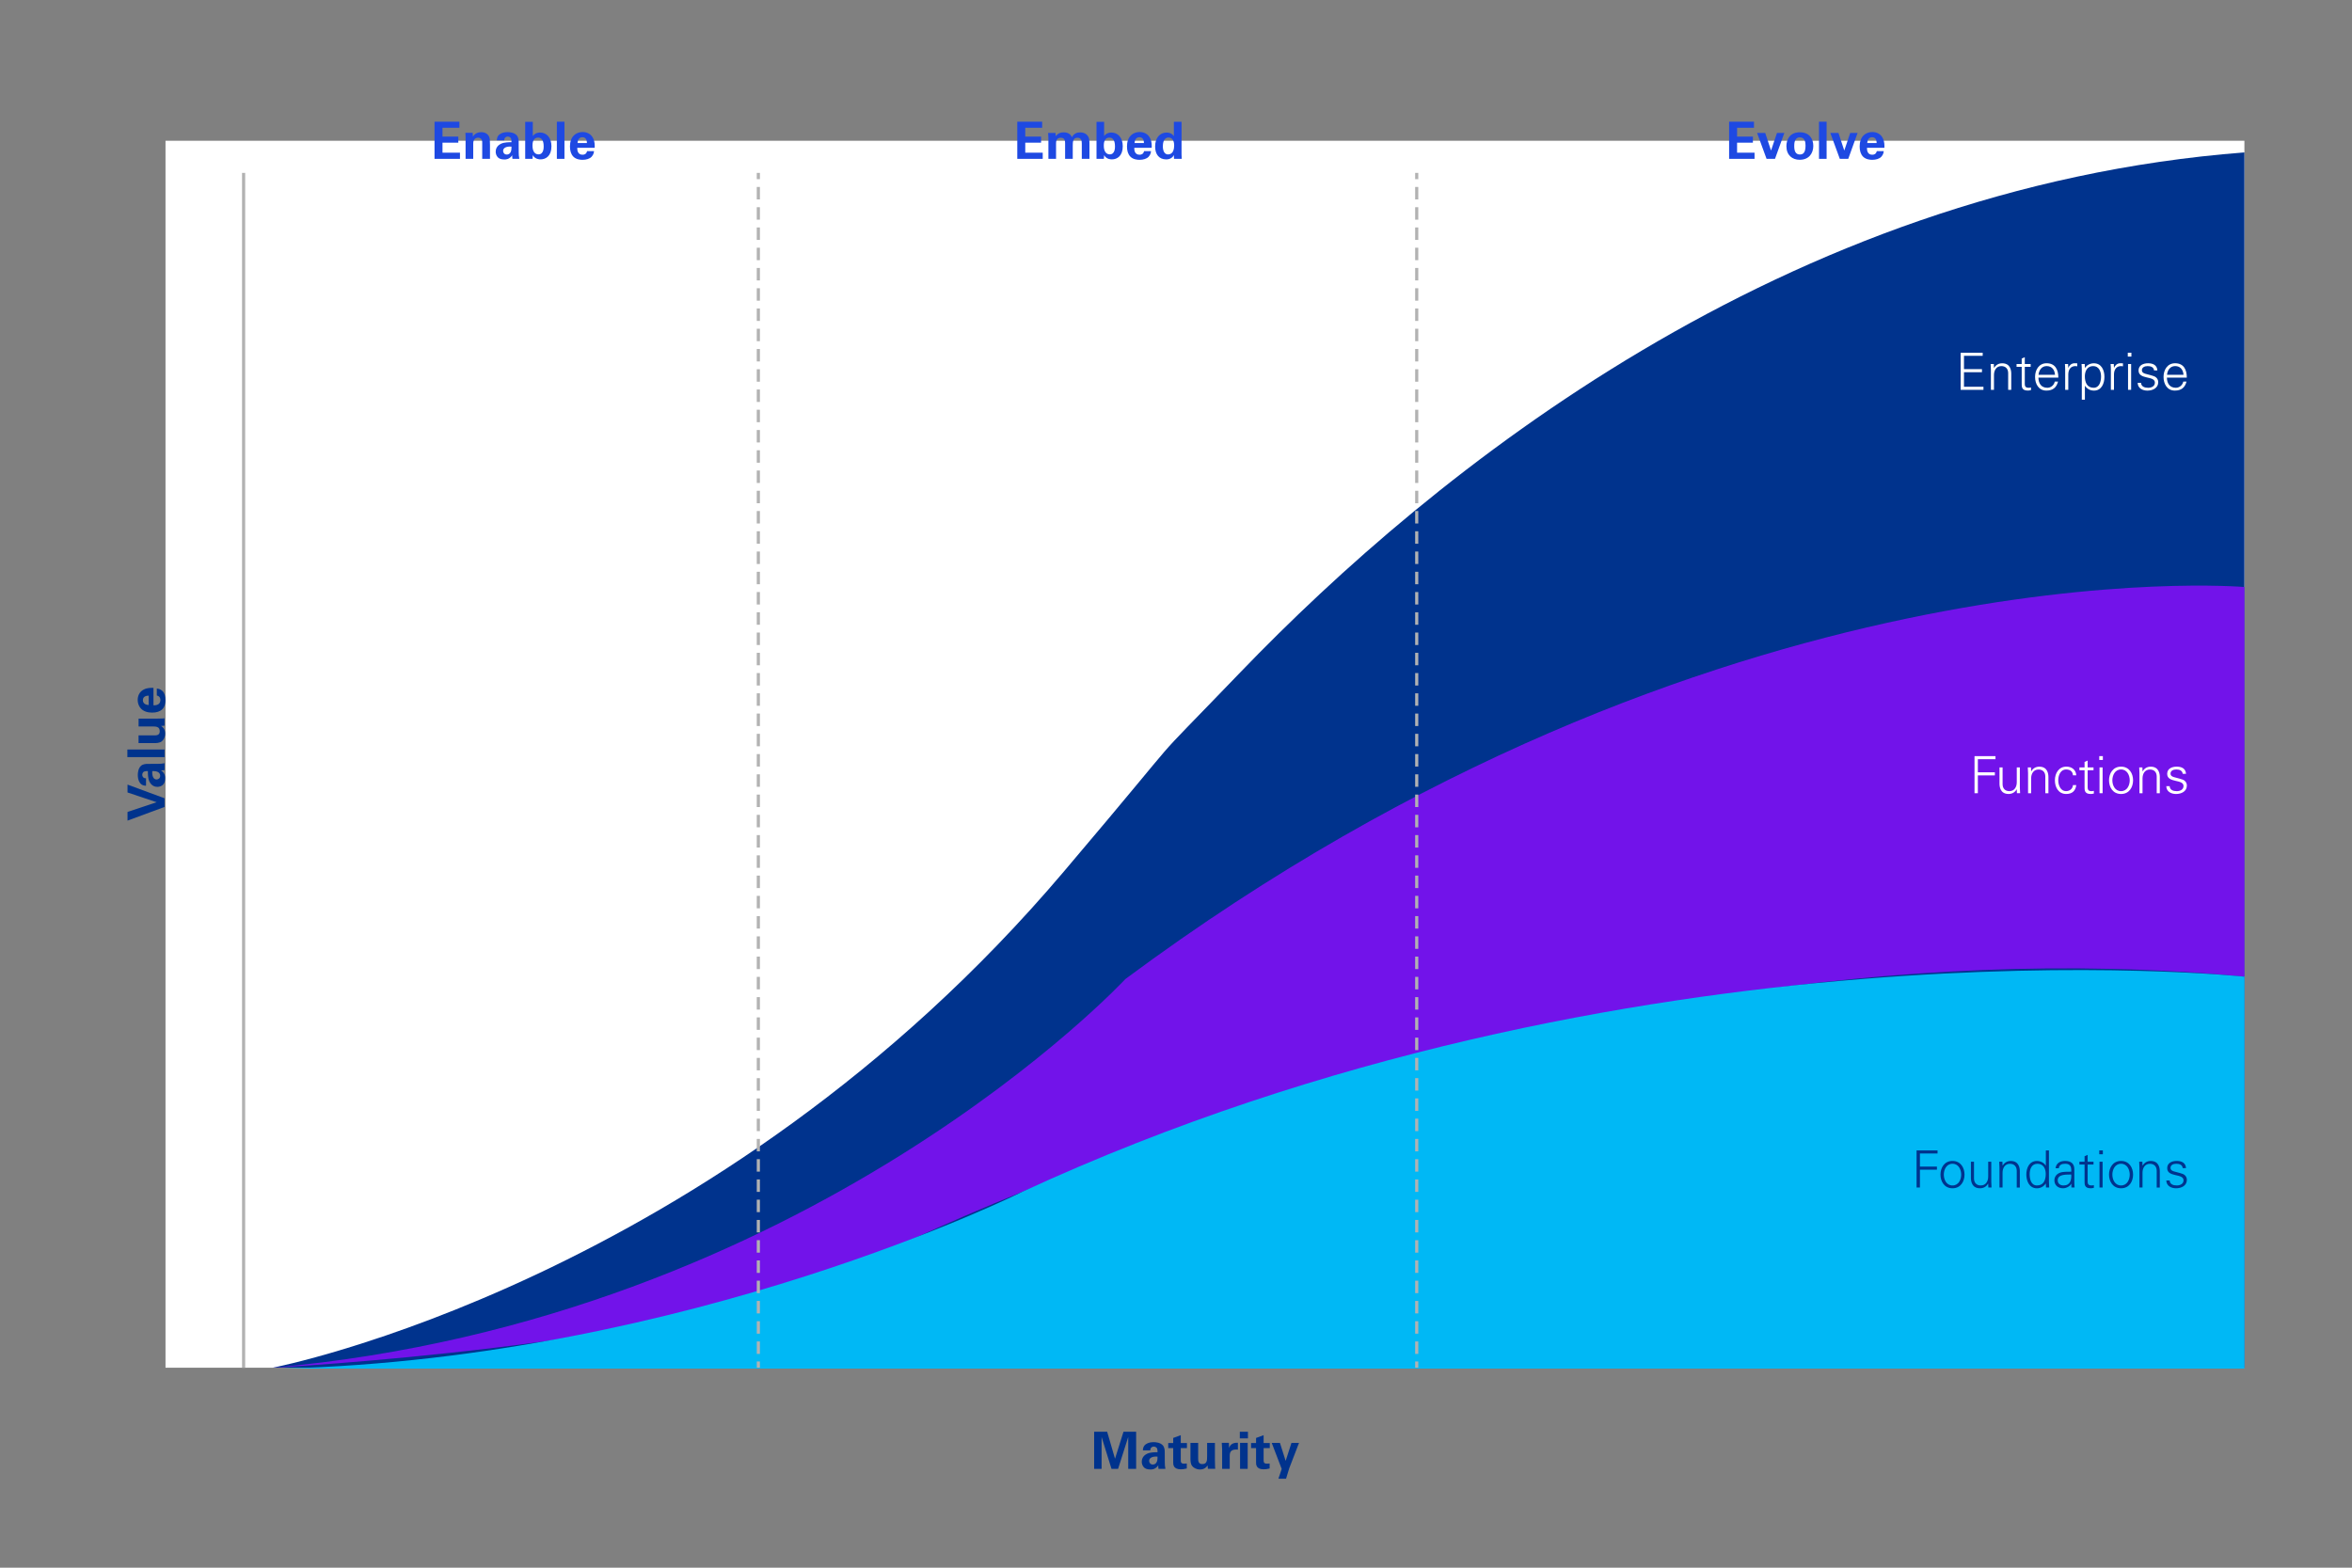 <?xml version="1.0" encoding="UTF-8"?>
<svg id="Ebene_1" data-name="Ebene 1" xmlns="http://www.w3.org/2000/svg" viewBox="0 0 1500 1000">
  <rect x="0" y="0" width="1500" height="1000" fill="#808080" stroke="none"/>
  <defs>
    <style>
      .cls-1 {
        fill: #00b8f5;
      }

      .cls-2 {
        fill: #00338d;
      }

      .cls-3 {
        fill: #00338d;
      }

      .cls-4 {
        fill: #fff;
      }

      .cls-5, .cls-6 {
        fill: none;
        stroke: #b2b2b2;
        stroke-miterlimit: 10;
        stroke-width: 2px;
      }

      .cls-7 {
        fill: #7213ea;
      }

      .cls-8 {
        fill: #1e49e2;
      }

      .cls-6 {
        stroke-dasharray: 7.95 4.97;
      }
    </style>
  </defs>
  <rect class="cls-4" x="105.55" y="89.79" width="1325.83" height="782.65"/>
  <path class="cls-3" d="M173.85,872.45s282.14-54.07,504.47-316.33c90.24-106.44,43.35-55.2,112.86-127.42,123.01-127.8,346.41-308.86,640.2-331.48v775.22H173.85Z"/>
  <path class="cls-7" d="M1431.38,374.45s-337.39-29.49-713.7,250.09c0,0-201.72,217.42-543.83,247.91,0,0,255.11-13.41,364.87-61.3,0,0,443.47-231,892.66-188.14v-248.55Z"/>
  <path class="cls-1" d="M1431.38,623s-391.82-41.63-779.14,137.11c0,0-211.71,106.12-471.93,112.9h1251.07v-250.01Z"/>
  <g>
    <line class="cls-5" x1="483.64" y1="110.28" x2="483.64" y2="114.28"/>
    <line class="cls-6" x1="483.64" y1="119.25" x2="483.64" y2="865.96"/>
    <line class="cls-5" x1="483.64" y1="868.45" x2="483.64" y2="872.45"/>
  </g>
  <g>
    <line class="cls-5" x1="903.52" y1="110.28" x2="903.52" y2="114.28"/>
    <line class="cls-6" x1="903.52" y1="119.25" x2="903.52" y2="865.96"/>
    <line class="cls-5" x1="903.52" y1="868.45" x2="903.52" y2="872.45"/>
  </g>
  <g>
    <path class="cls-8" d="M277.12,77.63h15.86v3.87h-10.78v5.64h10.09v3.87h-10.09v6.39h11.14v3.93h-16.22v-23.7Z"/>
    <path class="cls-8" d="M296.92,87.73c0-.07,0-1.87-.1-3.02h4.65l.13,2.49c.46-.75,1.77-2.88,5.38-2.88,3.24,0,4.62,1.97,5.05,3.11.36,1.02.46,1.87.46,4.95v8.95h-4.95v-10.29c0-.69,0-1.28-.26-1.8-.36-.72-1.12-1.41-2.36-1.41-1.05,0-2,.49-2.52,1.28-.3.43-.59,1.25-.59,2.52v9.7h-4.88v-13.6Z"/>
    <path class="cls-8" d="M326.81,101.33c-.16-1.02-.16-1.77-.16-2.26-1.84,2.66-4.03,2.66-4.95,2.66-2.39,0-3.47-.69-4.13-1.31-.98-.98-1.44-2.33-1.44-3.64s.46-3.74,3.51-5.15c2.03-.92,4.95-.92,6.55-.92,0-1.08-.03-1.61-.23-2.2-.43-1.21-1.7-1.38-2.16-1.38-.69,0-1.41.3-1.84.92-.36.56-.36,1.08-.36,1.48h-4.75c.03-.88.13-2.66,1.87-3.9,1.51-1.08,3.44-1.34,5.01-1.34,1.38,0,4.26.23,5.9,2.13,1.11,1.34,1.15,3.31,1.15,4.06l.03,6.65c0,1.41.1,2.82.39,4.2h-4.39ZM320.85,96.22c0,1.11.75,2.36,2.36,2.36.89,0,1.61-.43,2.07-.95.85-1.05.92-2.33.92-4.1-3.11-.26-5.34.72-5.34,2.69Z"/>
    <path class="cls-8" d="M334.94,77.7h4.85v9.08c1.64-2.16,3.84-2.23,4.69-2.23,4.03,0,7.21,3.18,7.21,8.75,0,6.2-3.6,8.36-6.91,8.36-.85,0-3.47-.07-4.98-2.65-.03.52-.07,1.31-.16,2.33h-4.69v-23.63ZM343.17,87.79c-3.57,0-3.57,4.06-3.57,5.11,0,3.77,1.61,5.57,3.8,5.57,3.34,0,3.34-4.16,3.34-5.02,0-1.31-.07-5.67-3.57-5.67Z"/>
    <path class="cls-8" d="M355.14,77.63h4.85v23.7h-4.85v-23.7Z"/>
    <path class="cls-8" d="M368.15,94.28c0,1.08,0,4.42,3.38,4.42,1.21,0,2.42-.46,2.88-2.29h4.42c-.07.79-.23,2.2-1.57,3.61-1.21,1.28-3.38,1.93-5.8,1.93-1.41,0-4.1-.26-5.83-2.06-1.51-1.57-2.13-3.8-2.13-6.46s.66-5.9,3.44-7.83c1.28-.85,2.85-1.38,4.65-1.38,2.36,0,5.18.92,6.69,4,1.12,2.26,1.05,4.69.98,6.06h-11.11ZM374.31,91.23c0-.75-.07-3.7-2.88-3.7-2.13,0-3.02,1.77-3.11,3.7h6Z"/>
  </g>
  <g>
    <path class="cls-2" d="M81.33,517.93l18.58-6.2-18.58-6.23v-5.02l23.6,8.72v5.54l-23.6,8.72v-5.54Z"/>
    <path class="cls-2" d="M104.93,491.25c-1.02.16-1.77.16-2.26.16,2.66,1.84,2.66,4.03,2.66,4.95,0,2.39-.69,3.47-1.31,4.13-.98.98-2.33,1.44-3.64,1.44s-3.74-.46-5.15-3.51c-.92-2.03-.92-4.95-.92-6.55-1.08,0-1.61.03-2.2.23-1.21.42-1.38,1.7-1.38,2.16,0,.69.3,1.41.92,1.84.56.36,1.08.36,1.48.36v4.75c-.88-.03-2.66-.13-3.9-1.87-1.08-1.51-1.34-3.44-1.34-5.02,0-1.38.23-4.26,2.13-5.9,1.34-1.12,3.31-1.15,4.06-1.15l6.65-.03c1.41,0,2.82-.1,4.2-.39v4.39ZM99.81,497.21c1.11,0,2.36-.75,2.36-2.36,0-.88-.43-1.6-.95-2.06-1.05-.85-2.33-.92-4.1-.92-.26,3.12.72,5.34,2.69,5.34Z"/>
    <path class="cls-2" d="M81.23,482.95v-4.85h23.7v4.85h-23.7Z"/>
    <path class="cls-2" d="M88.37,469.09h9.87c1.44,0,3.64,0,3.64-2.59,0-3.11-2.33-3.11-5.14-3.11h-8.36v-4.98h10.91c3.57-.06,4-.1,4.42-.1.46-.03.75-.07,1.21-.13v4.72l-2.2.16c.72.49,2.62,1.73,2.62,4.88,0,2.23-1.02,4.06-2.23,4.98-1.34,1.08-3.64,1.08-4.46,1.08h-10.29v-4.91Z"/>
    <path class="cls-2" d="M97.88,449.91c1.08,0,4.42,0,4.42-3.38,0-1.21-.46-2.43-2.29-2.88v-4.42c.79.06,2.2.23,3.61,1.57,1.28,1.21,1.93,3.38,1.93,5.8,0,1.41-.26,4.1-2.06,5.83-1.57,1.51-3.8,2.13-6.46,2.13s-5.9-.65-7.83-3.44c-.85-1.28-1.38-2.85-1.38-4.66,0-2.36.92-5.18,4-6.69,2.26-1.11,4.69-1.05,6.06-.98v11.11ZM94.83,443.75c-.75,0-3.7.06-3.7,2.88,0,2.13,1.77,3.02,3.7,3.11v-6Z"/>
  </g>
  <g>
    <path class="cls-2" d="M697.8,913.26h8.29l5.02,17.24,5.41-17.24h8.06v23.7h-5.05v-20.32l-6.46,20.32h-4.2l-6.32-20.32v20.32h-4.75v-23.7Z"/>
    <path class="cls-2" d="M738.84,936.96c-.16-1.02-.16-1.77-.16-2.26-1.84,2.66-4.03,2.66-4.95,2.66-2.39,0-3.47-.69-4.13-1.31-.98-.98-1.44-2.33-1.44-3.64s.46-3.74,3.51-5.15c2.03-.92,4.95-.92,6.55-.92,0-1.08-.03-1.61-.23-2.2-.42-1.21-1.7-1.38-2.16-1.38-.69,0-1.41.3-1.84.92-.36.56-.36,1.08-.36,1.48h-4.75c.03-.88.13-2.66,1.87-3.9,1.51-1.08,3.44-1.34,5.02-1.34,1.38,0,4.26.23,5.9,2.13,1.12,1.34,1.15,3.31,1.15,4.06l.03,6.65c0,1.41.1,2.82.39,4.2h-4.39ZM732.87,931.84c0,1.11.75,2.36,2.36,2.36.88,0,1.6-.43,2.06-.95.85-1.05.92-2.33.92-4.09-3.12-.26-5.34.72-5.34,2.69Z"/>
    <path class="cls-2" d="M756.87,936.73c-1.57.42-2.98.52-3.77.52-4.88,0-4.88-3.08-4.88-4.46v-9.08h-3.18v-3.21h3.18v-3.25l4.82-1.77v5.02h3.93v3.21h-3.93v7.47c.03,1.51.03,2.46,2.2,2.46.72,0,1.05-.03,1.64-.1v3.18Z"/>
    <path class="cls-2" d="M764.14,920.4v9.87c0,1.44,0,3.64,2.59,3.64,3.11,0,3.11-2.33,3.11-5.15v-8.36h4.98v10.91c.06,3.57.1,4,.1,4.42.03.46.07.76.13,1.21h-4.72l-.16-2.2c-.49.72-1.73,2.62-4.88,2.62-2.23,0-4.06-1.02-4.98-2.23-1.08-1.34-1.08-3.64-1.08-4.46v-10.29h4.91Z"/>
    <path class="cls-2" d="M779.42,924.47c0-.79-.13-3.18-.23-4.13h4.55l.1,3.18c.62-1.41,1.7-3.41,5.64-3.21v4.36c-4.92-.46-5.21,2.06-5.21,4.13v8.16h-4.85v-12.49Z"/>
    <path class="cls-2" d="M790.7,913.29h5.18v4.23h-5.18v-4.23ZM790.86,920.37h4.85v16.59h-4.85v-16.59Z"/>
    <path class="cls-2" d="M809.71,936.73c-1.57.42-2.98.52-3.77.52-4.88,0-4.88-3.08-4.88-4.46v-9.08h-3.18v-3.21h3.18v-3.25l4.82-1.77v5.02h3.93v3.21h-3.93v7.47c.03,1.51.03,2.46,2.2,2.46.72,0,1.05-.03,1.64-.1v3.18Z"/>
    <path class="cls-2" d="M816.29,920.4l3.64,11.47,3.7-11.47h4.82l-6.26,16.26-2,6.59h-4.88l2.1-6.23-6.36-16.62h5.24Z"/>
  </g>
  <g>
    <path class="cls-8" d="M648.78,77.63h15.86v3.87h-10.78v5.64h10.09v3.87h-10.09v6.39h11.14v3.93h-16.22v-23.7Z"/>
    <path class="cls-8" d="M668.61,87.89c0-1.05-.07-2.07-.16-3.11h4.69l.16,2.13c.52-.72,1.8-2.49,5.11-2.49,3.8,0,4.88,2.33,5.21,3.11,1.38-2.65,3.61-3.08,5.31-3.08,3.34,0,4.69,2,5.05,2.65.88,1.44.82,3.44.82,4.88v9.34h-4.88v-9.73c0-1.77-.26-3.73-2.79-3.73-2.92,0-2.98,2.72-2.98,5.18v8.29h-4.88v-9.83c0-1.28-.03-3.64-2.72-3.64-3.05,0-3.05,2.62-3.05,3.73v9.73h-4.88v-13.44Z"/>
    <path class="cls-8" d="M699.3,77.7h4.85v9.08c1.64-2.16,3.84-2.23,4.69-2.23,4.03,0,7.21,3.18,7.21,8.75,0,6.2-3.6,8.36-6.91,8.36-.85,0-3.47-.07-4.98-2.65-.03.52-.07,1.31-.16,2.33h-4.69v-23.63ZM707.52,87.79c-3.57,0-3.57,4.06-3.57,5.11,0,3.77,1.61,5.57,3.8,5.57,3.34,0,3.34-4.16,3.34-5.02,0-1.31-.07-5.67-3.57-5.67Z"/>
    <path class="cls-8" d="M723.39,94.28c0,1.08,0,4.42,3.38,4.42,1.21,0,2.42-.46,2.88-2.29h4.42c-.07.79-.23,2.2-1.57,3.61-1.21,1.28-3.38,1.93-5.8,1.93-1.41,0-4.1-.26-5.83-2.06-1.51-1.57-2.13-3.8-2.13-6.46s.66-5.9,3.44-7.83c1.28-.85,2.85-1.38,4.65-1.38,2.36,0,5.18.92,6.69,4,1.12,2.26,1.05,4.69.98,6.06h-11.11ZM729.55,91.23c0-.75-.07-3.7-2.88-3.7-2.13,0-3.02,1.77-3.11,3.7h6Z"/>
    <path class="cls-8" d="M748.66,77.67h4.88v20.98c0,.98.07,2.07.13,2.69h-4.92l-.13-2.39c-.33.59-.66,1.21-1.67,1.87-1.21.79-2.49.85-3.21.85-4.42,0-7.05-3.05-7.05-8.23,0-5.47,2.98-8.88,7.31-8.88,2.98,0,4.23,1.67,4.66,2.26v-9.14ZM744.96,98.51c1.41,0,2.56-.85,3.08-1.87.72-1.38.79-3.08.79-3.9,0-3.25-1.41-5.01-3.61-5.01-3.24,0-3.61,3.9-3.61,5.57,0,2.75.92,5.21,3.34,5.21Z"/>
  </g>
  <g>
    <path class="cls-4" d="M1250.41,248.66v-23.66h14.06v1.97h-11.93v8.49h11.47v1.97h-11.47v9.27h12.42v1.97h-14.55Z"/>
    <path class="cls-4" d="M1271.68,248.66h-1.97v-12.75c0-1.28-.1-2.59-.16-3.7h2.03l.1,2.43.06.07c1.15-2.03,3.02-2.98,5.15-2.98,5.38,0,5.8,4.75,5.8,6.65v10.29h-1.97v-10.62c0-2.85-1.64-4.52-4.33-4.52-3.24,0-4.72,2.72-4.72,5.67v9.47Z"/>
    <path class="cls-4" d="M1289.35,234.01h-3.28v-1.8h3.28v-3.51l1.97-.85v4.36h3.74v1.8h-3.74v11.01c-.03,1.51.75,2.33,2.26,2.33.59,0,1.18-.03,1.7-.2v1.7c-.62.16-1.34.29-2,.29-4.16,0-3.93-2.65-3.93-4.88v-10.26Z"/>
    <path class="cls-4" d="M1300,240.89c.07,3.51,1.67,6.46,5.7,6.46,2.33,0,4.26-1.67,4.75-3.93h2.07c-1.02,3.93-3.48,5.73-7.44,5.73-4.92,0-7.21-4.23-7.21-8.72s2.46-8.72,7.34-8.72c5.51,0,7.51,4.03,7.51,9.18h-12.72ZM1310.59,239.09c-.23-3.18-1.94-5.57-5.34-5.57-3.21,0-4.91,2.69-5.18,5.57h10.52Z"/>
    <path class="cls-4" d="M1319.05,248.66h-1.97v-12.75c.03-1.28-.1-2.59-.16-3.7h2.03l.1,2.43h.07c.59-1.67,2.06-2.85,3.7-2.92.66-.03,1.31,0,1.97.03v1.9c-.39-.03-.82-.13-1.21-.13-2.92,0-4.46,2.1-4.52,5.24v9.9Z"/>
    <path class="cls-4" d="M1329.64,254.95h-1.96v-19.04c.03-1.28-.1-2.59-.16-3.7h2.03l.1,2.43.07.07c1.15-1.93,3.44-2.98,5.64-2.98,4.88,0,6.75,4.39,6.75,8.65s-1.87,8.78-6.66,8.78c-2.39,0-4.39-1.08-5.73-3.05h-.07v8.85ZM1335.24,247.35c3.77,0,4.72-4.16,4.72-7.21s-1.28-6.62-5.02-6.62-5.31,3.18-5.31,6.52c0,3.73,1.31,7.31,5.61,7.31Z"/>
    <path class="cls-4" d="M1348.19,248.66h-1.97v-12.75c.03-1.28-.1-2.59-.16-3.7h2.03l.1,2.43h.07c.59-1.67,2.06-2.85,3.7-2.92.66-.03,1.31,0,1.97.03v1.9c-.39-.03-.82-.13-1.21-.13-2.92,0-4.46,2.1-4.52,5.24v9.9Z"/>
    <path class="cls-4" d="M1359.31,227.46h-2.3v-2.46h2.3v2.46ZM1359.14,232.21v16.45h-1.97v-16.45h1.97Z"/>
    <path class="cls-4" d="M1369.89,231.72c3.11,0,5.73,1.08,6,4.56h-2.13c-.2-2.07-2.03-2.75-4.06-2.75-1.84,0-3.7.72-3.7,2.65,0,2.43,3.18,2.2,7.64,3.77,1.7.59,2.78,2.07,2.78,3.83,0,3.7-3.44,5.38-6.91,5.38-2.85,0-6.13-1.34-6.2-4.98h2.13c.16,2.46,2.33,3.18,4.56,3.18,2.1,0,4.29-.98,4.29-3.28s-2.59-2.75-5.21-3.34c-2.59-.62-5.21-1.38-5.21-4.43,0-3.41,3.15-4.59,6.03-4.59Z"/>
    <path class="cls-4" d="M1381.95,240.89c.07,3.51,1.67,6.46,5.7,6.46,2.33,0,4.26-1.67,4.75-3.93h2.06c-1.02,3.93-3.48,5.73-7.44,5.73-4.91,0-7.21-4.23-7.21-8.72s2.46-8.72,7.34-8.72c5.51,0,7.5,4.03,7.5,9.18h-12.72ZM1392.54,239.09c-.23-3.18-1.93-5.57-5.34-5.57-3.21,0-4.91,2.69-5.18,5.57h10.52Z"/>
  </g>
  <g>
    <path class="cls-4" d="M1259.26,505.98v-23.66h13.37v1.96h-11.24v8.36h10.85v1.97h-10.85v11.37h-2.13Z"/>
    <path class="cls-4" d="M1286.2,489.52h1.97v12.75c0,1.28.1,2.59.16,3.7h-2.03l-.1-2.42-.06-.07c-1.15,2.03-3.02,2.98-5.15,2.98-5.38,0-5.8-4.75-5.8-6.65v-10.29h1.97v10.62c0,2.85,1.64,4.52,4.33,4.52,3.24,0,4.72-2.72,4.72-5.67v-9.47Z"/>
    <path class="cls-4" d="M1295.38,505.98h-1.97v-12.75c0-1.28-.1-2.59-.16-3.7h2.03l.1,2.43.07.07c1.15-2.03,3.01-2.98,5.14-2.98,5.38,0,5.8,4.75,5.8,6.66v10.29h-1.97v-10.62c0-2.85-1.64-4.52-4.33-4.52-3.24,0-4.72,2.72-4.72,5.67v9.47Z"/>
    <path class="cls-4" d="M1322.03,494.57c-.16-2.52-1.77-3.74-4.49-3.74-3.02,0-4.88,3.15-4.88,6.88s1.87,6.95,4.88,6.95c2.55,0,4.33-1.57,4.49-3.84h2.13c-.52,3.77-2.69,5.64-6.43,5.64-4.91,0-7.21-4.23-7.21-8.72s2.46-8.72,7.34-8.72c3.38,0,6.13,2.03,6.29,5.54h-2.13Z"/>
    <path class="cls-4" d="M1329.44,491.33h-3.28v-1.8h3.28v-3.51l1.97-.85v4.36h3.74v1.8h-3.74v11.01c-.03,1.51.76,2.33,2.26,2.33.59,0,1.18-.03,1.7-.2v1.71c-.62.16-1.34.29-2,.29-4.16,0-3.93-2.65-3.93-4.88v-10.26Z"/>
    <path class="cls-4" d="M1341.11,484.77h-2.29v-2.46h2.29v2.46ZM1340.95,489.52v16.45h-1.97v-16.45h1.97Z"/>
    <path class="cls-4" d="M1360.38,497.75c0,4.33-2.43,8.72-7.67,8.72s-7.67-4.39-7.67-8.72,2.42-8.72,7.67-8.72,7.67,4.39,7.67,8.72ZM1352.71,490.83c-3.96,0-5.54,3.87-5.54,6.92s1.57,6.91,5.54,6.91,5.54-3.87,5.54-6.91-1.57-6.92-5.54-6.92Z"/>
    <path class="cls-4" d="M1366.42,505.98h-1.97v-12.75c0-1.28-.1-2.59-.16-3.7h2.03l.1,2.43.06.07c1.15-2.03,3.02-2.98,5.15-2.98,5.38,0,5.8,4.75,5.8,6.66v10.29h-1.97v-10.62c0-2.85-1.64-4.52-4.33-4.52-3.24,0-4.72,2.72-4.72,5.67v9.47Z"/>
    <path class="cls-4" d="M1388.15,489.03c3.11,0,5.73,1.08,6,4.56h-2.13c-.2-2.07-2.03-2.76-4.06-2.76-1.84,0-3.7.72-3.7,2.66,0,2.43,3.18,2.2,7.64,3.77,1.7.59,2.78,2.06,2.78,3.83,0,3.7-3.44,5.38-6.91,5.38-2.85,0-6.13-1.34-6.2-4.98h2.13c.16,2.46,2.33,3.18,4.56,3.18,2.1,0,4.29-.98,4.29-3.28s-2.59-2.75-5.21-3.34c-2.59-.63-5.21-1.38-5.21-4.43,0-3.41,3.15-4.59,6.03-4.59Z"/>
  </g>
  <g>
    <path class="cls-3" d="M1222.31,757.49v-23.66h13.37v1.96h-11.24v8.36h10.85v1.97h-10.85v11.37h-2.13Z"/>
    <path class="cls-3" d="M1252.89,749.26c0,4.33-2.42,8.72-7.67,8.72s-7.67-4.39-7.67-8.72,2.43-8.72,7.67-8.72,7.67,4.39,7.67,8.72ZM1245.22,742.35c-3.97,0-5.54,3.87-5.54,6.92s1.57,6.91,5.54,6.91,5.54-3.87,5.54-6.91-1.57-6.92-5.54-6.92Z"/>
    <path class="cls-3" d="M1267.97,741.04h1.97v12.75c0,1.28.1,2.59.16,3.7h-2.03l-.1-2.42-.06-.07c-1.15,2.03-3.02,2.98-5.15,2.98-5.38,0-5.8-4.75-5.8-6.65v-10.29h1.97v10.62c0,2.85,1.64,4.52,4.33,4.52,3.24,0,4.72-2.72,4.72-5.67v-9.47Z"/>
    <path class="cls-3" d="M1277.15,757.49h-1.97v-12.75c0-1.28-.1-2.59-.16-3.7h2.03l.1,2.43.07.07c1.15-2.03,3.01-2.98,5.14-2.98,5.38,0,5.8,4.75,5.8,6.66v10.29h-1.97v-10.62c0-2.85-1.64-4.52-4.33-4.52-3.24,0-4.72,2.72-4.72,5.67v9.47Z"/>
    <path class="cls-3" d="M1304.75,755.07l-.06-.13c-1.34,1.97-3.34,3.05-5.64,3.05-4.88,0-6.75-4.65-6.75-8.78s1.87-8.65,6.75-8.65c2.2,0,4.49,1.05,5.64,2.98l.06-.07v-9.63h1.97v19.96c0,1.28.1,2.59.16,3.7h-2.03l-.1-2.42ZM1299.38,742.35c-3.74,0-4.95,3.48-4.95,6.62s.88,7.21,4.66,7.21c4.29,0,5.6-3.57,5.6-7.31,0-3.34-1.48-6.52-5.31-6.52Z"/>
    <path class="cls-3" d="M1320.95,745.89c-.2-2.69-1.57-3.54-3.9-3.54-2.07,0-3.77.63-4.03,2.85h-2.1c.49-3.38,3.01-4.66,6.16-4.66,3.64,0,5.9,1.67,5.84,5.44v7.8c-.03,1.28.1,2.59.16,3.7h-2.03l-.06-2.42h-.07l-.1.23c-.72,1.38-2.92,2.69-5.15,2.69-3.05,0-5.47-1.87-5.47-5.08,0-2.23,1.34-3.93,3.31-4.75,2.2-.95,5.05-.62,7.44-.75v-1.51ZM1316.03,756.18c4.3,0,5.12-3.54,4.92-6.98-2.79.1-8.62-.42-8.62,3.7,0,2.23,1.7,3.28,3.7,3.28Z"/>
    <path class="cls-3" d="M1329.44,742.84h-3.28v-1.8h3.28v-3.51l1.97-.85v4.36h3.74v1.8h-3.74v11.01c-.03,1.51.75,2.33,2.26,2.33.59,0,1.18-.03,1.7-.2v1.71c-.62.16-1.34.29-2,.29-4.16,0-3.93-2.65-3.93-4.88v-10.26Z"/>
    <path class="cls-3" d="M1341.11,736.29h-2.3v-2.46h2.3v2.46ZM1340.94,741.04v16.45h-1.97v-16.45h1.97Z"/>
    <path class="cls-3" d="M1360.38,749.26c0,4.33-2.42,8.72-7.67,8.72s-7.67-4.39-7.67-8.72,2.43-8.72,7.67-8.72,7.67,4.39,7.67,8.72ZM1352.71,742.35c-3.97,0-5.54,3.87-5.54,6.92s1.57,6.91,5.54,6.91,5.54-3.87,5.54-6.91-1.57-6.92-5.54-6.92Z"/>
    <path class="cls-3" d="M1366.41,757.49h-1.97v-12.75c0-1.28-.1-2.59-.16-3.7h2.03l.1,2.43.07.07c1.15-2.03,3.01-2.98,5.14-2.98,5.38,0,5.8,4.75,5.8,6.66v10.29h-1.97v-10.62c0-2.85-1.64-4.52-4.33-4.52-3.24,0-4.72,2.72-4.72,5.67v9.47Z"/>
    <path class="cls-3" d="M1388.15,740.54c3.12,0,5.74,1.08,6,4.56h-2.13c-.2-2.07-2.03-2.76-4.06-2.76-1.84,0-3.7.72-3.7,2.66,0,2.43,3.18,2.2,7.64,3.77,1.7.59,2.79,2.06,2.79,3.83,0,3.7-3.44,5.38-6.92,5.38-2.85,0-6.13-1.34-6.19-4.98h2.13c.16,2.46,2.33,3.18,4.55,3.18,2.1,0,4.3-.98,4.3-3.28s-2.59-2.75-5.21-3.34c-2.59-.63-5.21-1.38-5.21-4.43,0-3.41,3.15-4.59,6.03-4.59Z"/>
  </g>
  <g>
    <path class="cls-8" d="M1102.75,77.63h15.86v3.87h-10.78v5.64h10.09v3.87h-10.09v6.39h11.14v3.93h-16.22v-23.7Z"/>
    <path class="cls-8" d="M1125.76,84.78l3.73,11.24,3.8-11.24h4.69l-5.96,16.55h-5.38l-6.06-16.55h5.18Z"/>
    <path class="cls-8" d="M1147.85,84.38c6,0,8.59,4.06,8.59,8.69s-2.69,8.85-8.69,8.85c-4.72,0-8.46-2.92-8.46-8.72,0-4,2.03-8.82,8.55-8.82ZM1147.92,98.54c2.13,0,3.57-1.28,3.57-5.67,0-2.2-.43-5.24-3.64-5.24-3.54,0-3.57,4.1-3.57,5.61,0,3.7,1.25,5.31,3.64,5.31Z"/>
    <path class="cls-8" d="M1160.08,77.63h4.85v23.7h-4.85v-23.7Z"/>
    <path class="cls-8" d="M1172.47,84.78l3.73,11.24,3.8-11.24h4.69l-5.96,16.55h-5.38l-6.06-16.55h5.18Z"/>
    <path class="cls-8" d="M1190.67,94.28c0,1.08,0,4.42,3.38,4.42,1.21,0,2.43-.46,2.88-2.29h4.42c-.06.79-.23,2.2-1.57,3.61-1.21,1.28-3.38,1.93-5.8,1.93-1.41,0-4.1-.26-5.84-2.06-1.51-1.57-2.13-3.8-2.13-6.46s.65-5.9,3.44-7.83c1.28-.85,2.85-1.38,4.66-1.38,2.36,0,5.18.92,6.69,4,1.11,2.26,1.05,4.69.98,6.06h-11.11ZM1196.83,91.23c0-.75-.06-3.7-2.88-3.7-2.13,0-3.02,1.77-3.11,3.7h6Z"/>
  </g>
  <line class="cls-5" x1="155.36" y1="110.28" x2="155.36" y2="872.45"/>
</svg>